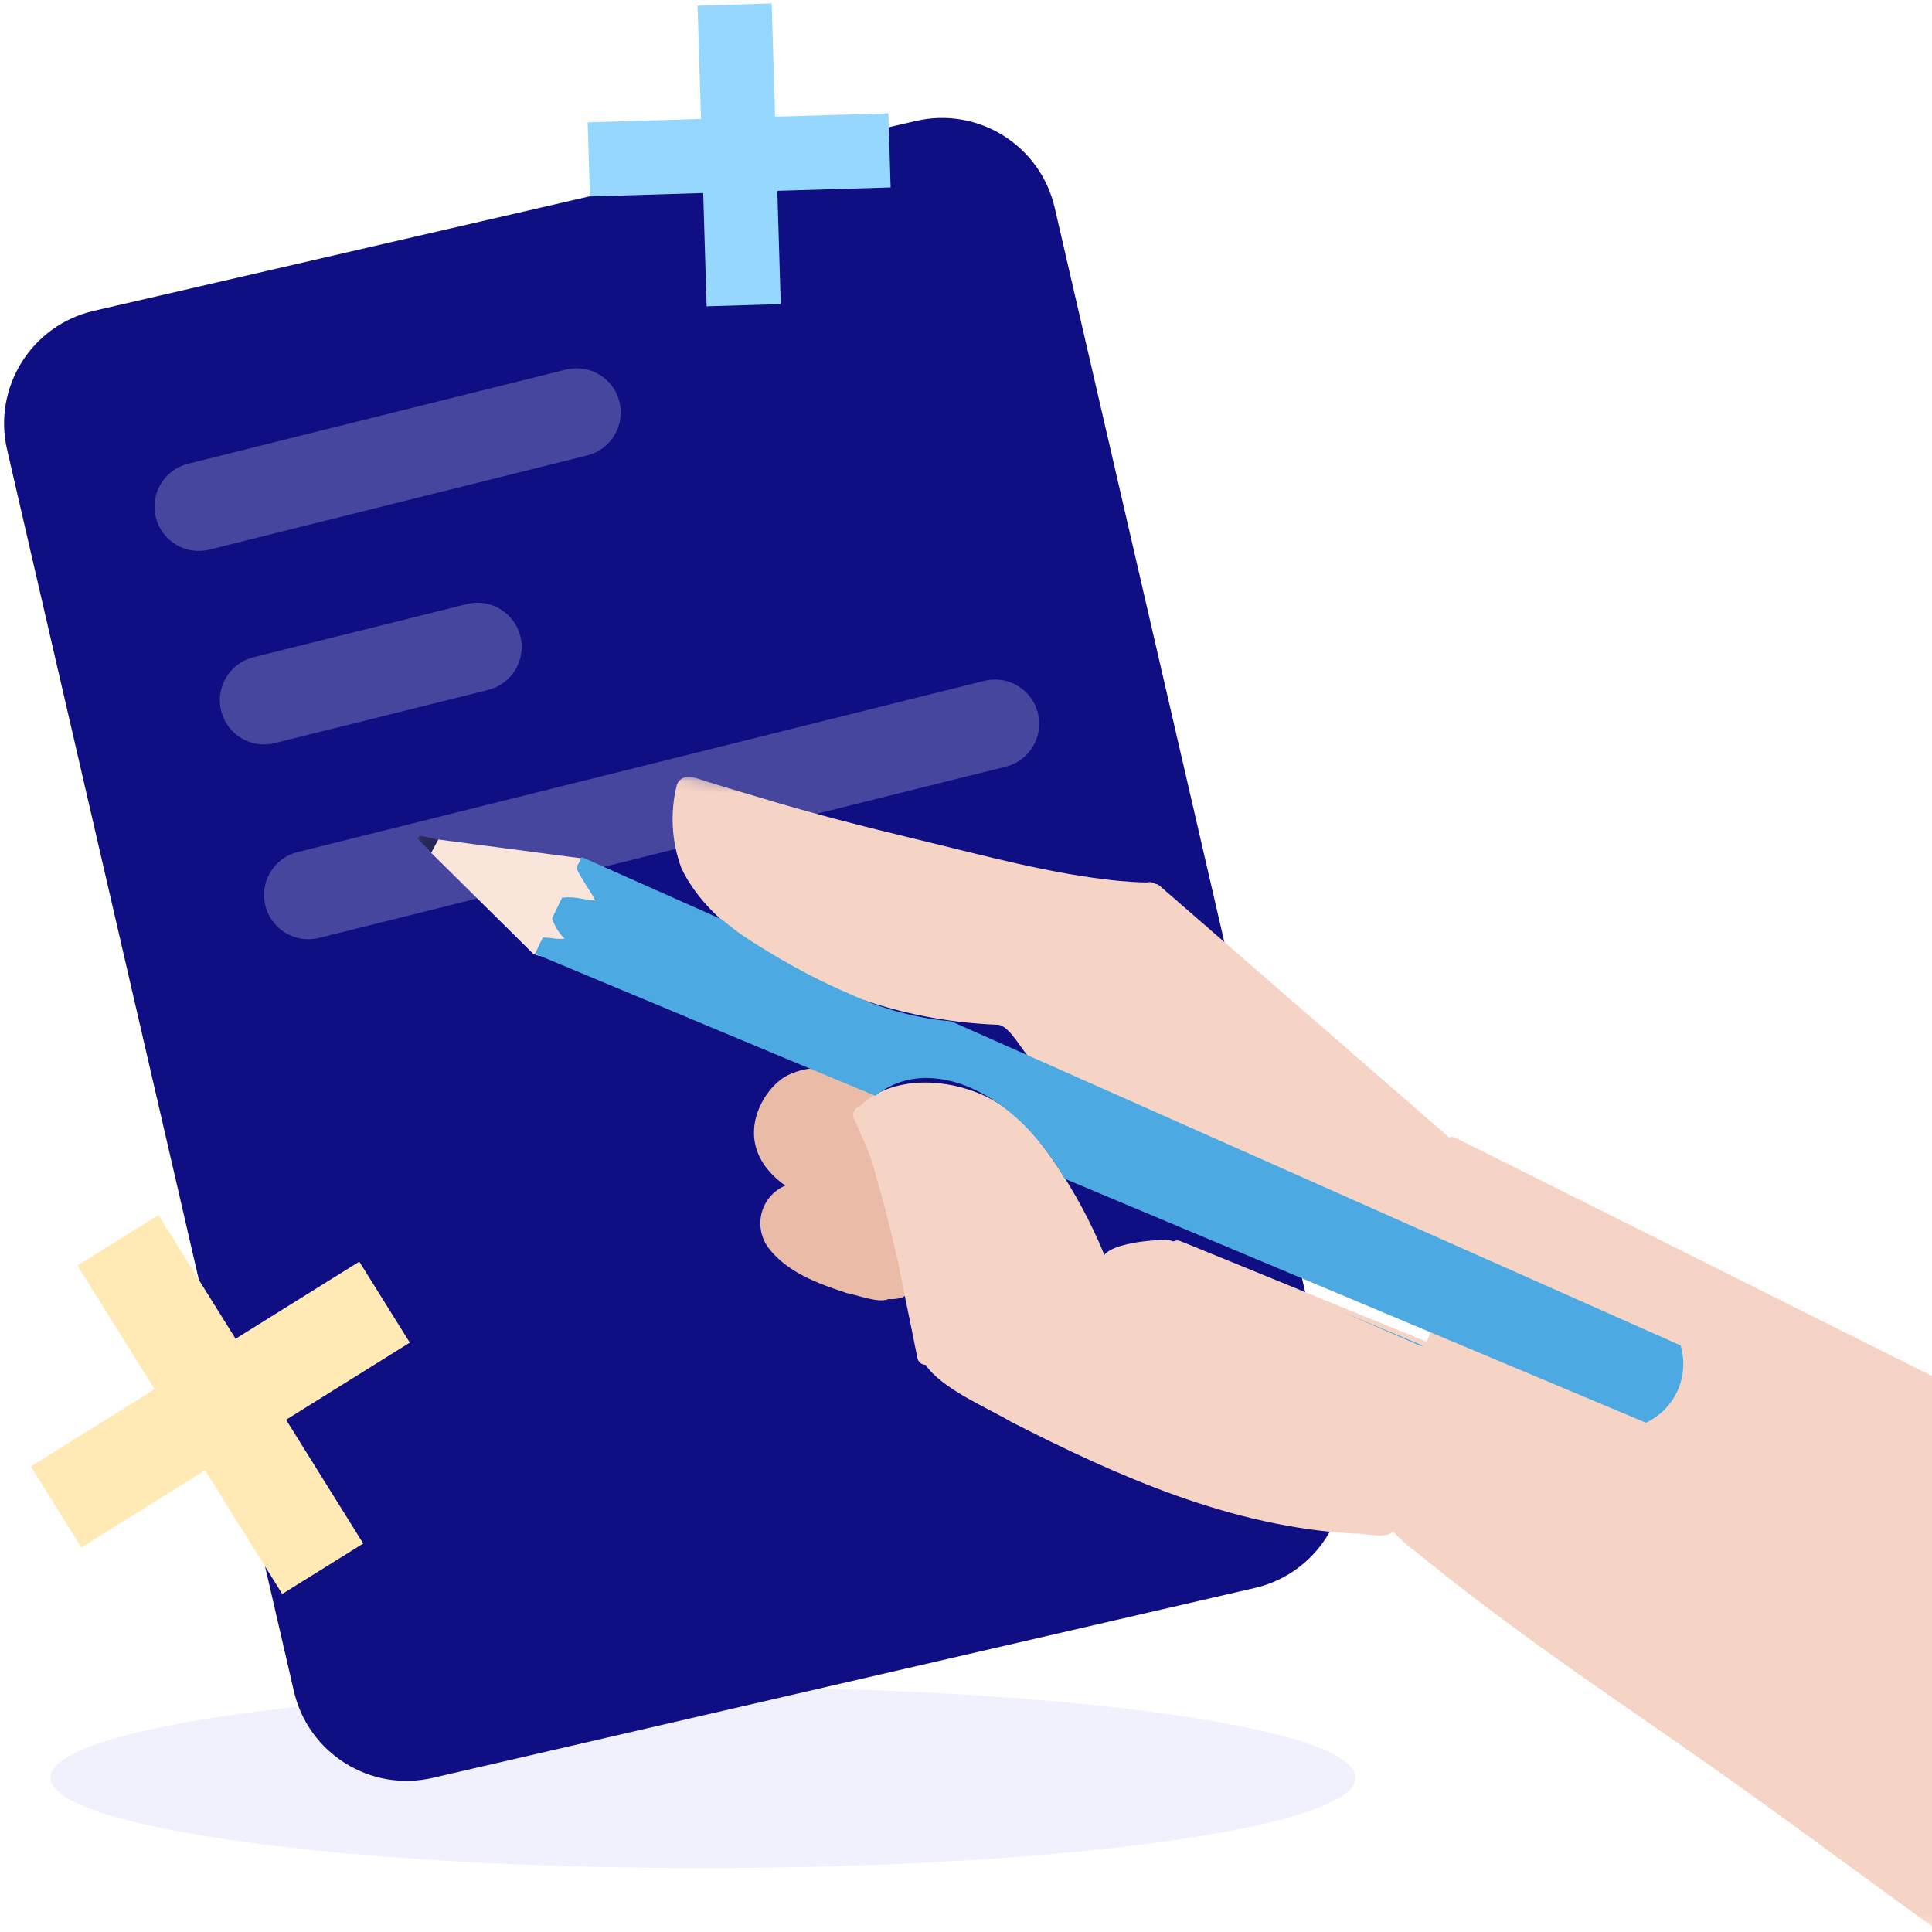 <svg width="167" height="167" viewBox="0 0 167 167" fill="none" xmlns="http://www.w3.org/2000/svg">
<g clip-path="url(#clip0_410_42)">
<path opacity="0.3" d="M60.765 161.475C91.918 161.475 117.172 157.973 117.172 153.652C117.172 149.332 91.918 145.829 60.765 145.829C29.612 145.829 4.358 149.332 4.358 153.652C4.358 157.973 29.612 161.475 60.765 161.475Z" fill="#D0D0FC"/>
<path d="M10.565 92.149L10.538 92.101C10.56 92.141 10.584 92.181 10.607 92.222L10.565 92.149Z" fill="#233083"/>
<path d="M35.762 134.501L35.744 134.414L35.77 134.539L35.762 134.501Z" fill="#414FA9"/>
<path d="M34.961 130.783L34.97 130.821C34.965 130.809 34.96 130.798 34.961 130.783Z" fill="#414FA9"/>
<path d="M107.677 134.06C107.601 134.09 107.524 134.116 107.446 134.137L107.318 134.172L106.951 134.277C106.991 134.314 107.029 134.352 107.065 134.395L107.891 134.153L107.677 134.06Z" fill="#414FA9"/>
<path d="M25.674 83.764L25.71 83.621L25.669 83.782L25.674 83.764Z" fill="#414FA9"/>
<path d="M89.989 95.856C89.991 95.86 89.992 95.864 89.994 95.868L89.989 95.856Z" fill="#414FA9"/>
<path d="M79.174 10.453L8.101 26.871C2.722 28.114 -0.632 33.482 0.611 38.861L25.404 146.189C26.647 151.568 32.015 154.922 37.394 153.679L108.467 137.261C113.846 136.018 117.2 130.65 115.957 125.271L91.164 17.943C89.921 12.564 84.553 9.21 79.174 10.453Z" fill="#0F0F83"/>
<path opacity="0.23" d="M40.346 52.215L21.9 56.814C19.852 57.325 18.605 59.4 19.116 61.448L19.116 61.449C19.627 63.498 21.702 64.745 23.75 64.234L42.196 59.635C44.244 59.124 45.491 57.049 44.98 55.001L44.98 54.999C44.469 52.951 42.394 51.704 40.346 52.215Z" fill="white"/>
<path opacity="0.23" d="M48.91 31.945L16.253 40.087C14.205 40.598 12.958 42.673 13.469 44.722L13.469 44.723C13.98 46.771 16.055 48.018 18.103 47.507L50.76 39.365C52.808 38.854 54.055 36.779 53.544 34.731L53.544 34.73C53.033 32.681 50.958 31.434 48.91 31.945Z" fill="white"/>
<path opacity="0.23" d="M85.079 58.853L25.723 73.652C23.675 74.163 22.428 76.238 22.939 78.287L22.939 78.288C23.45 80.336 25.525 81.583 27.573 81.072L86.929 66.273C88.978 65.762 90.225 63.687 89.714 61.639L89.714 61.638C89.203 59.589 87.128 58.342 85.079 58.853Z" fill="white"/>
<mask id="mask0_410_42" style="mask-type:luminance" maskUnits="userSpaceOnUse" x="28" y="65" width="159" height="103">
<path d="M186.878 78.276L36.718 65.159L28.894 154.733L179.054 167.85L186.878 78.276Z" fill="white"/>
</mask>
<g mask="url(#mask0_410_42)">
<path d="M67.884 102.478C67.388 102.688 66.947 103.008 66.594 103.414C66.24 103.82 65.984 104.301 65.844 104.82C65.704 105.34 65.684 105.885 65.786 106.413C65.888 106.942 66.108 107.44 66.431 107.871C68.052 109.995 70.749 110.971 73.211 111.775C73.918 111.877 75.969 112.693 76.801 112.289C77.979 112.355 79.014 111.952 78.602 110.522C78.595 110.479 78.587 110.434 78.578 110.389C79.004 109.844 78.428 108.74 78.397 108.084C77.814 105.187 76.843 102.387 76.123 99.522C75.593 97.84 75.344 96.042 74.803 94.384C74.696 94.248 74.543 94.155 74.372 94.124C74.202 94.094 74.026 94.126 73.878 94.217C73.183 94 72.49 93.767 71.794 93.548C71.147 93.47 69.931 92.698 69.208 92.862C67.572 91.873 61.829 98.182 67.881 102.481" fill="#EABCA8"/>
<path d="M68.095 94.921C68.203 94.935 68.312 94.924 68.415 94.89C68.518 94.856 68.611 94.798 68.689 94.722C69.77 93.835 71.406 94.331 72.649 94.501C73.398 94.655 74.137 94.851 74.864 95.089C75.298 95.299 75.889 95.321 76.094 94.795C76.165 94.618 76.163 94.42 76.089 94.244C76.015 94.068 75.874 93.929 75.697 93.857C73.765 93.118 71.707 92.766 69.639 92.821C68.823 93.008 67.205 93.345 67.508 94.482C67.558 94.602 67.638 94.705 67.741 94.783C67.845 94.86 67.967 94.907 68.095 94.921Z" fill="#EABCA8"/>
<path d="M73.869 96.244C74.06 96.243 74.243 96.165 74.377 96.028C74.511 95.892 74.585 95.708 74.584 95.516C74.582 95.325 74.504 95.142 74.367 95.008C74.231 94.874 74.047 94.8 73.855 94.802C73.664 94.804 73.481 94.881 73.347 95.018C73.213 95.154 73.139 95.338 73.141 95.53C73.143 95.721 73.22 95.904 73.357 96.038C73.493 96.172 73.678 96.246 73.869 96.244Z" fill="#EABCA8"/>
<path d="M68.513 94.377C69.111 94.044 69.773 93.845 70.455 93.794C71.137 93.742 71.822 93.839 72.463 94.078C72.55 94.14 72.648 94.184 72.753 94.208C72.857 94.231 72.965 94.233 73.07 94.213C73.175 94.193 73.275 94.152 73.363 94.093C73.452 94.033 73.528 93.957 73.586 93.867C74.087 92.706 72.362 92.566 71.598 92.433C70.226 92.172 68.806 92.46 67.644 93.236C67.507 93.355 67.419 93.523 67.401 93.705C67.382 93.886 67.433 94.068 67.544 94.213C67.654 94.359 67.816 94.456 67.996 94.487C68.176 94.517 68.361 94.478 68.513 94.377Z" fill="#EABCA8"/>
<path d="M58.516 67.8C57.902 70.205 58.039 72.741 58.908 75.066C60.247 77.888 62.738 80.001 65.204 81.827C71.427 85.938 78.653 88.269 86.105 88.571C87.051 88.485 87.941 90.143 88.808 91.23C88.951 92.112 89.73 93.308 89.81 93.954C90.011 94.334 89.994 94.85 90.222 95.207C90.247 95.323 90.3 95.432 90.375 95.525C90.451 95.617 90.547 95.691 90.656 95.74C92.897 96.781 95.137 97.823 97.377 98.867L105.813 102.791L114.469 106.819L122.878 110.731L124.909 111.676C124.37 113.106 123.855 114.547 123.328 115.983C120.809 114.954 118.286 113.924 115.76 112.892C112.868 111.71 109.977 110.527 107.088 109.342L102.289 107.382L102.272 107.38L102.175 107.342L101.99 107.266C101.899 107.231 101.801 107.217 101.703 107.225C101.606 107.233 101.511 107.262 101.426 107.311C101.097 107.174 100.735 107.13 100.383 107.186C99.519 107.196 96.228 107.465 95.463 108.474C94.299 105.639 92.839 102.935 91.108 100.407C89.4 97.887 87.261 95.471 84.332 94.395C81.161 93.169 76.906 93.123 74.341 95.607C74.221 95.638 74.109 95.697 74.016 95.779C73.922 95.861 73.85 95.964 73.803 96.079C73.757 96.195 73.739 96.32 73.75 96.443C73.761 96.567 73.801 96.687 73.867 96.792C74.2 97.572 74.558 98.341 74.881 99.124L75.187 99.844C76.444 103.923 77.47 108.069 78.258 112.264C78.612 113.963 78.958 115.652 79.292 117.353C79.318 117.525 79.404 117.681 79.536 117.795C79.667 117.909 79.834 117.973 80.007 117.974C81.379 120.021 85.262 121.645 87.405 122.905C96.697 127.65 106.469 131.986 117.032 132.565C117.85 132.499 119.833 133.089 120.396 132.357C120.942 132.975 121.557 133.528 122.228 134.007C124.035 135.469 125.847 136.918 127.699 138.319C135.266 144.099 143.237 149.311 150.973 154.854C156.102 158.525 161.163 162.284 166.273 165.983C166.885 166.342 167.645 167.349 168.319 166.59C168.432 166.438 168.481 166.247 168.454 166.059C168.428 165.87 168.329 165.7 168.179 165.584L168.029 165.476C168.662 164.237 169.192 162.947 169.612 161.621C171.261 157.193 172.905 152.764 174.544 148.333C176.947 141.418 179.921 134.624 182.321 127.741C182.408 127.677 182.478 127.593 182.526 127.497C182.611 127.327 182.624 127.13 182.565 126.95C182.506 126.769 182.378 126.619 182.209 126.531L182.19 126.523L182.157 126.506L182.144 126.499L182.132 126.498C179.334 125.102 176.537 123.705 173.742 122.306C171.013 120.943 168.285 119.579 165.556 118.217L156.79 113.838L148.41 109.64L139.885 105.383L131.567 101.227C129.65 100.269 127.733 99.312 125.816 98.355C125.644 98.27 125.446 98.256 125.264 98.317L119.217 93.06L111.855 86.66L104.881 80.602C103.517 79.413 102.152 78.227 100.786 77.045C100.776 77.035 100.765 77.024 100.754 77.015C100.584 76.867 100.415 76.718 100.243 76.569C100.121 76.463 99.969 76.397 99.808 76.381C99.715 76.316 99.608 76.274 99.497 76.256C99.385 76.238 99.271 76.246 99.162 76.278C98.346 76.277 97.533 76.211 96.722 76.145C90.823 75.56 85.091 73.955 79.343 72.575C74.783 71.474 70.234 70.329 65.748 68.961C64.291 68.53 62.83 68.094 61.373 67.642C60.453 67.4 59.077 66.603 58.516 67.8Z" fill="#F6D4C5"/>
<path d="M38.101 73.763C38.182 73.691 38.246 73.601 38.288 73.501C38.33 73.401 38.349 73.292 38.344 73.184C38.339 73.075 38.309 72.969 38.257 72.873C38.206 72.778 38.133 72.695 38.045 72.631C37.743 72.556 37.44 72.486 37.14 72.41L37.187 72.427C36.892 72.358 36.584 72.293 36.278 72.235C36.193 72.3 36.124 72.385 36.078 72.482C36.259 72.668 36.441 72.851 36.624 73.032L36.701 73.109L36.71 73.123L36.738 73.15L37.212 73.628L37.185 73.603C37.293 73.711 37.402 73.817 37.511 73.923L37.573 73.929C37.668 73.939 37.764 73.93 37.855 73.901C37.946 73.872 38.03 73.824 38.102 73.761" fill="#272756"/>
<path d="M51.294 75.427C51.239 75.388 51.191 75.339 51.155 75.282C50.947 74.963 50.751 74.636 50.55 74.311C50.532 74.283 50.515 74.254 50.496 74.226C47.632 73.848 44.765 73.471 41.896 73.094C40.605 72.924 39.316 72.751 38.023 72.584L37.994 72.575L37.917 72.569L37.9 72.567C37.7 72.948 37.498 73.327 37.293 73.704C37.399 73.809 37.537 73.877 37.685 73.897L37.751 73.903L37.786 73.906L37.795 73.907C40.725 74.285 43.649 74.678 46.58 75.064C47.903 75.237 49.226 75.411 50.549 75.587L50.592 75.59L50.676 75.598L50.714 75.601C50.819 75.611 50.925 75.6 51.025 75.568C51.125 75.536 51.218 75.484 51.298 75.415" fill="#FAE5DA"/>
<path d="M47.68 82.07L47.639 82.027L47.626 82.014C45.67 80.089 43.719 78.16 41.773 76.228C40.664 75.128 39.553 74.027 38.438 72.926L38.432 72.922L38.349 72.84C38.217 72.714 38.041 72.643 37.858 72.642C37.669 73.005 37.475 73.365 37.282 73.723C37.3 73.748 37.32 73.77 37.342 73.792C39.405 75.838 41.471 77.881 43.541 79.922C44.393 80.765 45.244 81.609 46.094 82.454L46.363 82.544L46.444 82.571L46.64 82.626C46.795 82.634 46.948 82.654 47.1 82.687C47.334 82.738 47.561 82.821 47.774 82.932C47.864 82.802 47.904 82.644 47.888 82.487C47.871 82.329 47.798 82.183 47.683 82.074" fill="#FAE5DA"/>
<path d="M48.773 79.691C49.353 78.338 50.02 77.025 50.769 75.758L50.723 75.827L50.715 75.826C51.296 75.145 50.093 74.306 49.563 75.021C48.757 76.359 48.046 77.752 47.432 79.189C47.089 79.991 48.432 80.505 48.773 79.691Z" fill="#FAE5DA"/>
<path d="M56.16 79.525C56.191 79.441 56.206 79.351 56.203 79.261C56.199 79.171 56.178 79.082 56.14 79.001C56.102 78.919 56.047 78.846 55.981 78.785C55.914 78.725 55.835 78.678 55.75 78.648C51.849 77.169 47.939 75.711 43.951 74.454C42.734 74.097 41.541 73.609 40.344 73.236C40.208 73.231 40.073 73.267 39.958 73.341C39.843 73.414 39.753 73.52 39.7 73.646C39.648 73.772 39.635 73.911 39.663 74.044C39.691 74.178 39.759 74.299 39.859 74.393C42.688 75.687 45.836 76.357 48.753 77.495C50.923 78.27 53.079 79.085 55.232 79.9C55.405 79.966 55.597 79.964 55.769 79.895C55.941 79.825 56.081 79.693 56.16 79.525Z" fill="#FAE5DA"/>
<path d="M53.485 76.822C53.505 76.733 53.507 76.642 53.491 76.553C53.475 76.463 53.442 76.378 53.393 76.302C53.344 76.225 53.281 76.159 53.207 76.108C53.132 76.056 53.048 76.019 52.96 76C51.615 75.665 50.264 75.346 48.914 75.027C47.733 74.755 46.55 74.52 45.368 74.265C44.748 73.991 43.885 74.421 44.19 75.117C44.247 75.237 44.336 75.339 44.447 75.412C44.558 75.485 44.687 75.527 44.819 75.532C46.117 75.796 47.411 76.075 48.703 76.368C50.009 76.672 51.316 76.978 52.617 77.305C52.796 77.351 52.986 77.327 53.148 77.237C53.309 77.147 53.43 76.998 53.485 76.822Z" fill="#FAE5DA"/>
<path d="M55.995 80.56C56.027 80.476 56.041 80.386 56.038 80.296C56.035 80.206 56.013 80.117 55.975 80.035C55.937 79.954 55.882 79.88 55.815 79.82C55.748 79.759 55.67 79.713 55.584 79.683C52.633 78.623 49.684 77.55 46.739 76.466C44.629 75.679 42.503 74.923 40.4 74.122C39.699 73.695 38.906 74.627 39.525 75.172C42.386 76.434 45.447 77.365 48.378 78.507C50.605 79.322 52.835 80.13 55.067 80.932C55.24 80.998 55.432 80.996 55.605 80.927C55.777 80.858 55.916 80.725 55.995 80.557" fill="#FAE5DA"/>
<path d="M53.971 81.799C54.104 81.768 54.225 81.698 54.316 81.596C54.408 81.494 54.466 81.367 54.482 81.231C54.499 81.096 54.473 80.958 54.408 80.838C54.344 80.717 54.243 80.62 54.121 80.558C51.303 79.291 48.488 78.018 45.677 76.738C44.316 76.165 43.001 75.487 41.744 74.712C41.654 74.597 41.532 74.51 41.394 74.462C41.256 74.414 41.106 74.408 40.964 74.443C39.356 75.255 41.772 76.358 42.553 76.759C44.653 77.794 46.797 78.735 48.935 79.707C50.434 80.386 51.934 81.062 53.435 81.737C53.601 81.819 53.791 81.842 53.972 81.8" fill="#FAE5DA"/>
<path d="M54.097 83.197C54.14 83.118 54.167 83.031 54.176 82.942C54.185 82.852 54.176 82.762 54.149 82.676C54.122 82.59 54.078 82.511 54.02 82.442C53.962 82.374 53.89 82.318 53.809 82.278C52.463 81.551 51.122 80.817 49.787 80.075C47.256 78.789 44.812 77.336 42.473 75.727C42.347 75.595 42.178 75.513 41.997 75.495C41.816 75.477 41.634 75.525 41.485 75.631C40.156 76.747 44.433 78.483 45.228 79.102C46.58 79.864 47.937 80.618 49.298 81.364C50.57 82.066 51.845 82.763 53.123 83.456C53.288 83.542 53.48 83.564 53.66 83.516C53.84 83.468 53.996 83.354 54.097 83.197Z" fill="#FAE5DA"/>
<path d="M51.943 84.334C52.079 84.322 52.208 84.268 52.312 84.18C52.416 84.092 52.491 83.974 52.526 83.842C52.561 83.71 52.555 83.57 52.508 83.442C52.461 83.314 52.375 83.203 52.263 83.125C51.003 82.352 49.766 81.546 48.532 80.739C46.576 79.529 44.731 78.15 43.017 76.618C42.299 76.214 41.56 77.213 42.214 77.71L42.191 77.695L42.143 77.645C44.371 79.627 46.785 81.387 49.353 82.903C50.218 83.342 50.973 84.197 51.943 84.334Z" fill="#FAE5DA"/>
<path d="M145.267 116.297L138.393 113.241C134.24 111.395 130.086 109.548 125.93 107.702C121.775 105.856 117.61 104.004 113.436 102.148L100.87 96.565L88.497 91.068C86.401 90.138 84.305 89.206 82.21 88.274C81.985 88.254 81.762 88.235 81.538 88.215C78.788 87.891 76.106 87.135 73.592 85.976C71.152 84.932 68.79 83.715 66.525 82.332L66.507 82.321L66.496 82.314L66.49 82.313L66.474 82.304L66.456 82.293C65.487 81.707 64.525 81.108 63.607 80.439C63.2 80.14 62.805 79.826 62.43 79.488L51.758 74.737L51.792 74.751C51.391 74.572 50.992 74.393 50.591 74.216L50.554 74.203L50.297 74.089C50.255 74.164 50.215 74.239 50.176 74.315C50.062 74.525 49.953 74.736 49.846 74.953C49.845 74.965 49.852 74.978 49.855 74.991C49.857 75.004 49.861 75.024 49.863 75.041C49.867 75.07 49.868 75.1 49.868 75.129C50.302 76.07 51.1 77.101 51.454 77.843C51.084 77.819 50.716 77.771 50.353 77.699C49.773 77.563 49.175 77.528 48.583 77.596C48.297 78.193 48.007 78.788 47.719 79.384C47.939 80.048 48.31 80.651 48.805 81.145C48.465 81.172 48.123 81.159 47.787 81.103C47.499 81.064 47.209 81.043 46.918 81.038L46.648 81.599L46.338 82.247C46.306 82.313 46.276 82.38 46.243 82.446L47.391 82.924C49.065 83.623 50.739 84.321 52.414 85.019C54.059 85.707 55.705 86.394 57.352 87.078L62.413 89.198C64.15 89.923 65.887 90.648 67.624 91.373L72.765 93.515L74.563 94.262C74.666 94.273 74.763 94.314 74.844 94.379L75.67 94.723C76.145 94.329 76.672 94.004 77.237 93.756C78.22 93.334 79.285 93.138 80.353 93.183C81.351 93.228 82.335 93.428 83.27 93.776C84.337 94.173 85.347 94.708 86.275 95.367C87.266 96.065 88.182 96.864 89.007 97.752C89.805 98.607 90.531 99.527 91.175 100.503C91.474 100.953 91.755 101.413 92.018 101.881L95.269 103.247L108.435 108.773L121.431 114.23L134.26 119.615L142.272 122.978C143.491 122.409 144.464 121.42 145.014 120.192C145.563 118.965 145.652 117.58 145.265 116.292" fill="#4DA9E1"/>
<path d="M123.009 116.329L123.028 116.331L117.196 113.884L115.782 113.29L121.592 115.82C121.947 115.975 122.302 116.124 122.656 116.283C122.718 116.31 122.784 116.327 122.852 116.334C122.904 116.339 122.957 116.337 123.009 116.329Z" fill="#4DA9E1"/>
</g>
<g filter="url(#filter0_d_410_42)">
<path d="M27.397 140.78L20.73 130.087L10.033 136.757L5.668 129.757L16.365 123.087L9.695 112.39L16.694 108.026L23.364 118.723L34.058 112.055L38.423 119.055L27.729 125.723L34.399 136.42L27.397 140.78Z" fill="#FFE9B5"/>
</g>
<g filter="url(#filter1_d_410_42)">
<path d="M53.798 13.572L63.592 13.278L63.298 3.486L69.704 3.294L69.998 13.086L79.792 12.792L79.984 19.2L70.192 19.494L70.486 29.287L64.078 29.479L63.784 19.686L53.992 19.98L53.798 13.572Z" fill="#96D7FF"/>
</g>
</g>
<defs>
<filter id="filter0_d_410_42" x="2.668" y="105.026" width="35.754" height="35.754" filterUnits="userSpaceOnUse" color-interpolation-filters="sRGB">
<feFlood flood-opacity="0" result="BackgroundImageFix"/>
<feColorMatrix in="SourceAlpha" type="matrix" values="0 0 0 0 0 0 0 0 0 0 0 0 0 0 0 0 0 0 127 0" result="hardAlpha"/>
<feOffset dx="-3" dy="-3"/>
<feColorMatrix type="matrix" values="0 0 0 0 1 0 0 0 0 1 0 0 0 0 1 0 0 0 1 0"/>
<feBlend mode="normal" in2="BackgroundImageFix" result="effect1_dropShadow_410_42"/>
<feBlend mode="normal" in="SourceGraphic" in2="effect1_dropShadow_410_42" result="shape"/>
</filter>
<filter id="filter1_d_410_42" x="50.798" y="0.294" width="29.186" height="29.185" filterUnits="userSpaceOnUse" color-interpolation-filters="sRGB">
<feFlood flood-opacity="0" result="BackgroundImageFix"/>
<feColorMatrix in="SourceAlpha" type="matrix" values="0 0 0 0 0 0 0 0 0 0 0 0 0 0 0 0 0 0 127 0" result="hardAlpha"/>
<feOffset dx="-3" dy="-3"/>
<feColorMatrix type="matrix" values="0 0 0 0 1 0 0 0 0 1 0 0 0 0 1 0 0 0 1 0"/>
<feBlend mode="normal" in2="BackgroundImageFix" result="effect1_dropShadow_410_42"/>
<feBlend mode="normal" in="SourceGraphic" in2="effect1_dropShadow_410_42" result="shape"/>
</filter>
<clipPath id="clip0_410_42">
<rect width="167" height="167" fill="white"/>
</clipPath>
</defs>
</svg>
